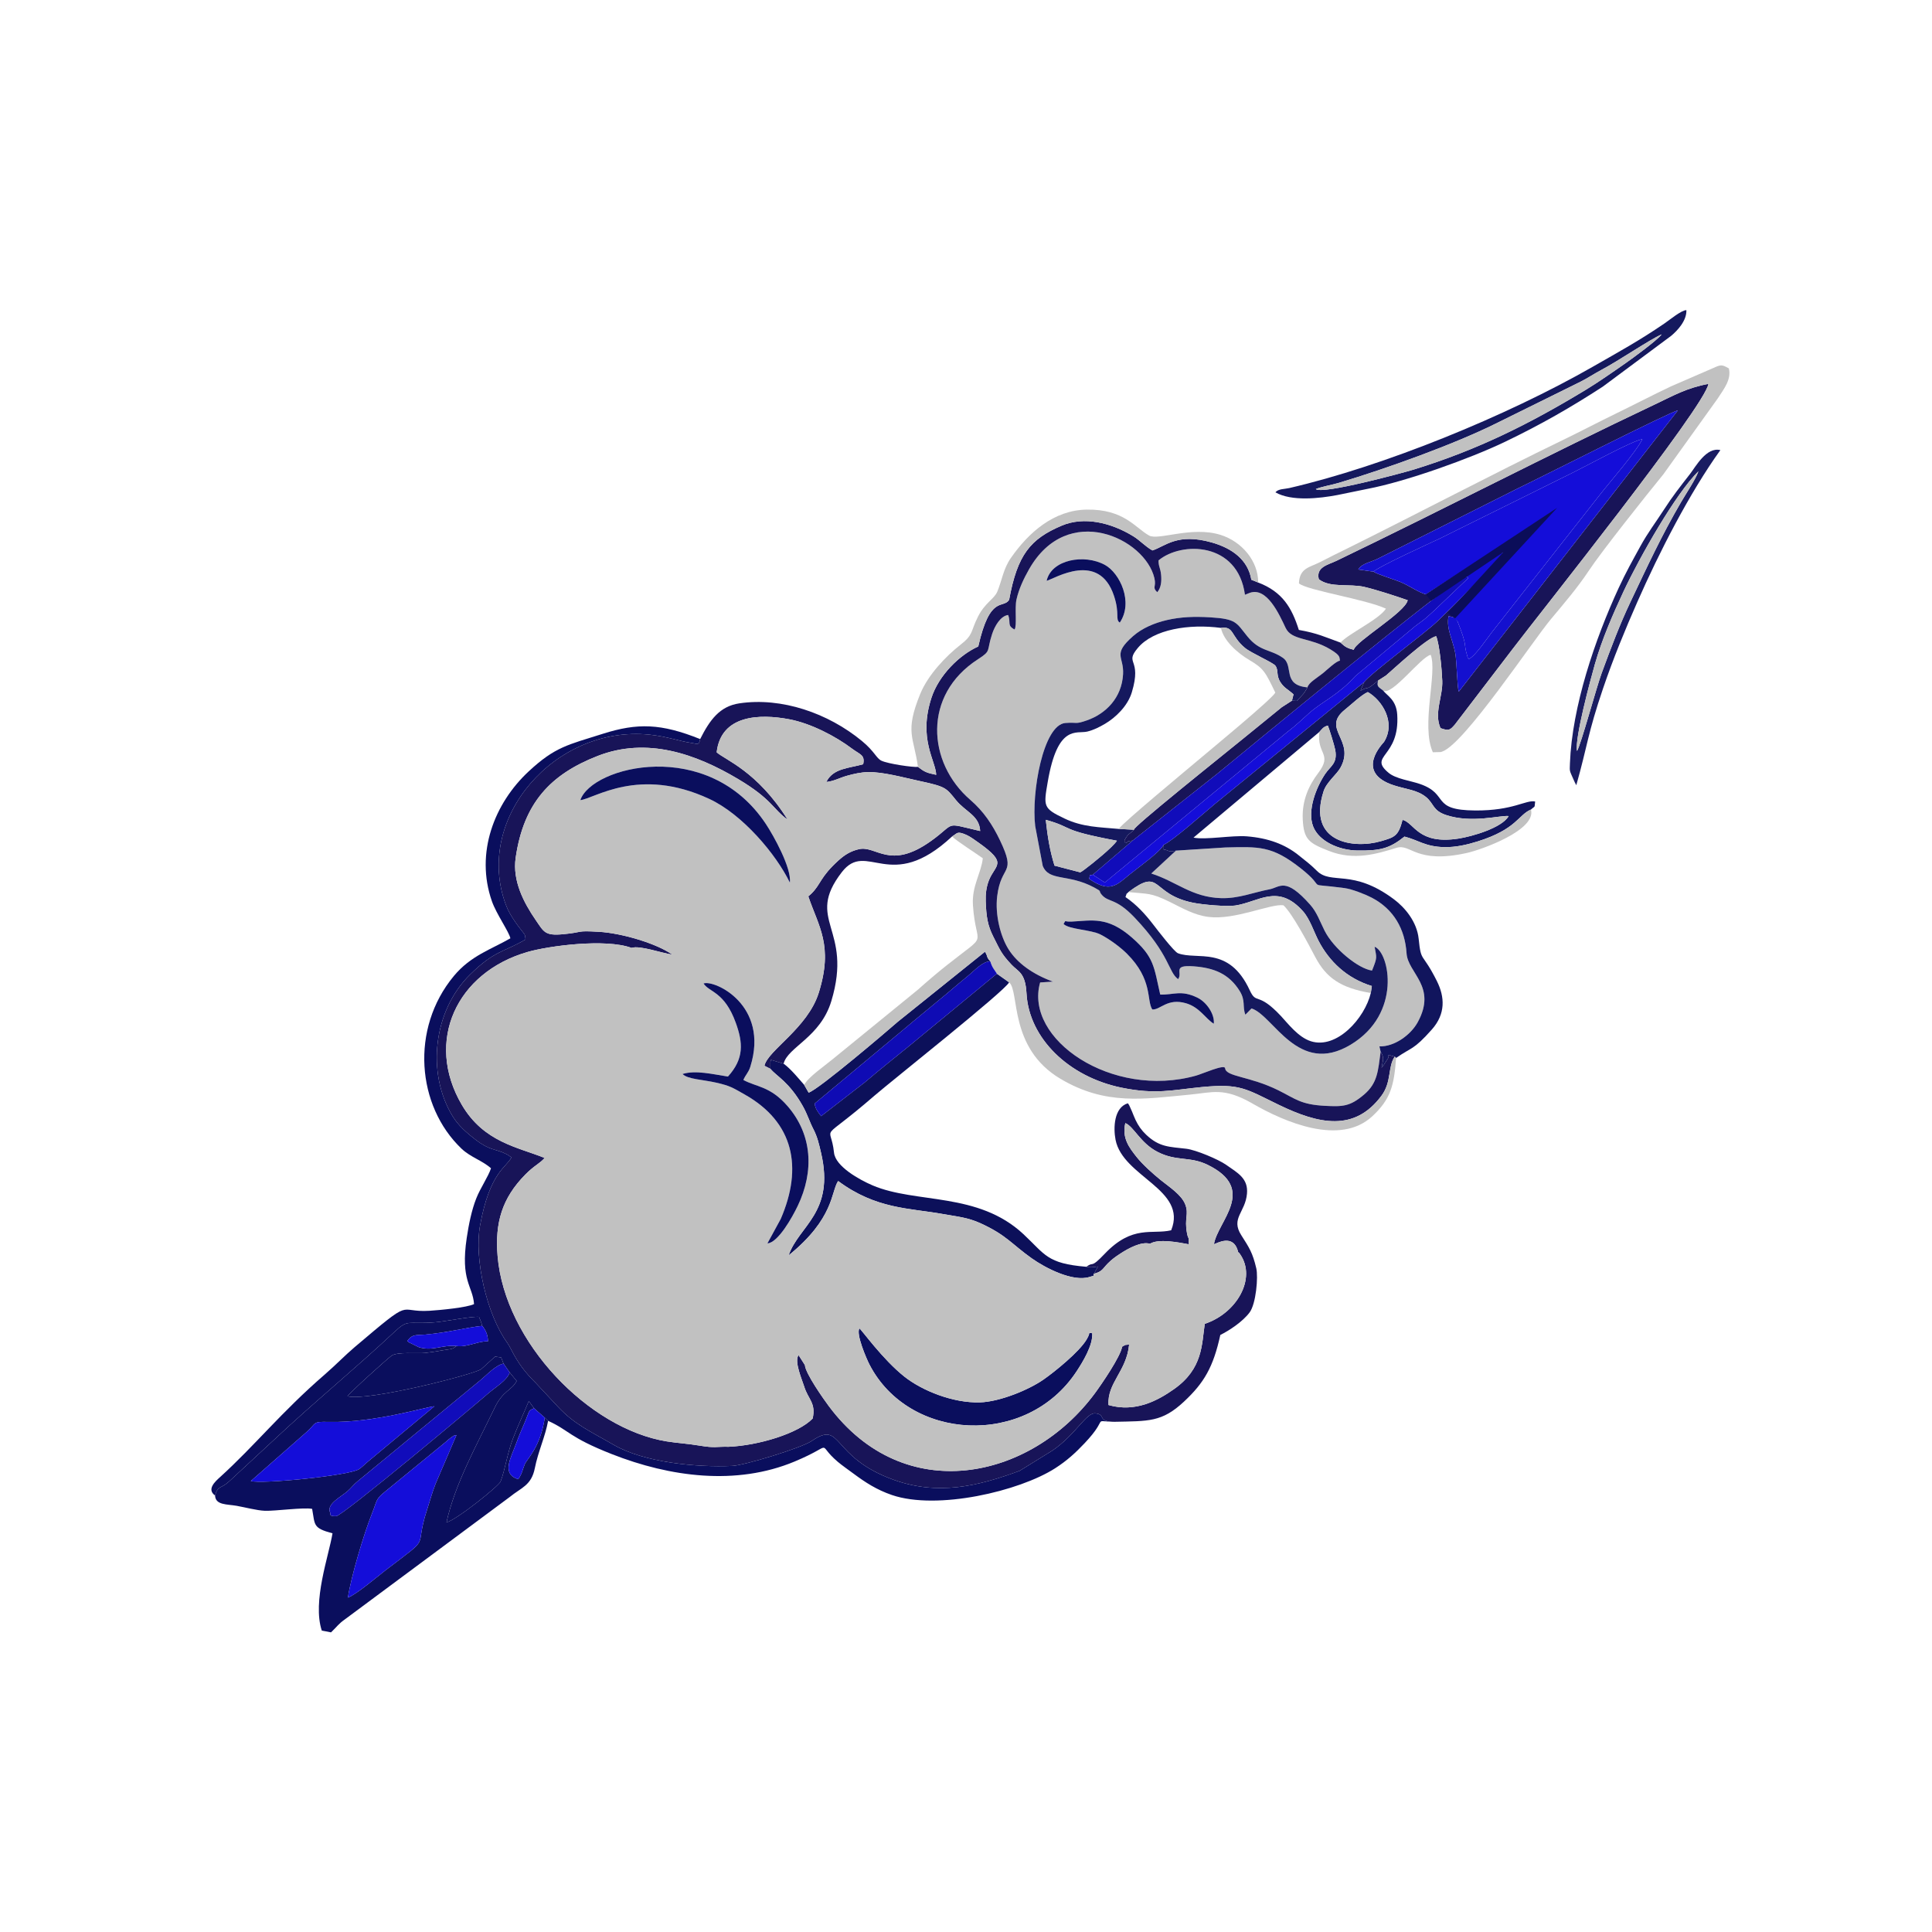 <svg width="562" height="562" viewBox="0 0 562 562" fill="none" xmlns="http://www.w3.org/2000/svg">
<path fill-rule="evenodd" clip-rule="evenodd" d="M348.361 290.238C351.036 291.549 353.379 295.074 353.08 297.793C350.73 296.384 348.997 293.01 345.021 291.845C339.55 290.24 337.554 293.818 335.188 293.642C333.464 290.999 335.433 285.014 327.81 277.419C325.891 275.507 322.734 273.165 320.093 271.822C317.351 270.428 310.93 270.362 309.38 268.776C310.278 267.396 309.217 268.207 311.769 268.08C317.626 267.791 322.151 266.47 329.317 272.774C335.761 278.442 335.65 281.195 337.499 289.309C341.441 289.454 343.519 287.866 348.361 290.238ZM304.455 168.956C305.831 162.749 315.474 161.028 321.459 164.356C325.727 166.729 329.774 175.136 325.734 181.108C324.335 180.187 325.793 178.616 324.063 173.366C319.705 160.147 306.797 168.317 304.455 168.956ZM401.611 305.935L401.263 304.387C405.635 304.499 410.371 301.053 412.389 297.375C418.114 286.943 409.529 283.118 409.155 277.311C408.705 270.323 405.468 264.463 398.998 261.11C397.02 260.084 393.269 258.625 391.098 258.333C378.536 256.641 386.844 259.208 378.208 252.453C369.942 245.987 366.218 246.294 356.502 246.515L342.074 247.439L334.895 254.097C342.202 256.411 346.652 261.012 355.213 261.262C360.326 261.411 364.477 259.612 369.274 258.697C372.384 258.103 373.83 254.957 381.115 263.167C383.061 265.36 383.903 267.917 385.316 270.74C387.914 275.929 395.145 281.805 399.112 282.327C400.715 278.318 400.43 278.722 399.861 275.395C404.173 277.059 407.913 294.894 392.86 303.91C377.56 313.075 370.43 295.344 364.057 293.345L362.267 295.167C361.343 292.771 362.396 291.143 360.61 288.27C357.498 283.262 353.114 281.526 347.218 281.094C340.867 280.628 344.136 282.916 342.702 284.826C339.808 282.765 340.443 277.85 330.035 266.901C324.444 261.018 322.474 262.651 320.449 260.235C319.393 258.975 320.8 259.5 318.267 258.151C310.619 254.076 305.182 256.457 303.319 251.874L301.13 240.307C299.962 230.656 303.453 210.817 309.909 210.311C313.519 210.028 312.619 210.794 316.224 209.529C321.678 207.615 326.328 202.982 326.694 196.085C326.971 190.862 323.467 190.443 329.583 185.057C332.235 182.722 335.839 181.198 339.468 180.364C343.442 179.45 347.366 179.295 352.018 179.573C359.768 180.036 359.589 181.125 362.871 185.148C366.512 189.61 369.491 188.774 373.204 191.374C376.469 193.661 372.847 199.256 380.331 199.953C380.657 198.547 383.234 197.144 385.022 195.664C386.018 194.84 388.825 192.185 389.77 192.204C389.584 191.237 390.083 190.751 386.981 188.887C381.024 185.307 375.753 186.414 373.971 182.64C372.082 178.64 368.499 170.633 363.49 172.473L362.145 173.015C360.061 157.558 343.656 157.465 337.012 163.009C336.978 164.804 337.562 165.165 337.757 167.278C337.925 169.095 337.756 170.967 336.636 172.268C335.051 170.756 336.417 170.82 335.806 168.184C333.129 156.638 310.547 145.788 299.314 165.647C297.816 168.295 296.401 171.229 295.686 174.386C295.119 176.889 295.897 182.099 295.123 183.111C292.83 181.919 294.14 181.142 293.249 178.89C291.039 179.21 289.379 182.052 288.591 184.448C286.899 189.587 288.497 189.18 284.448 191.794C268.354 202.185 269.705 221.846 282.262 232.682C286.131 236.021 288.715 239.897 290.885 244.441C295.771 254.671 291.229 251.21 290.075 260.699C289.424 266.049 291.011 272.392 293.396 276.168C295.913 280.155 300.421 283.4 306.286 285.548L302.567 285.784C297.853 302.303 323.46 319.748 347.914 312.891C349.79 312.365 356.241 309.471 356.371 310.736C356.631 313.257 363.457 312.991 371.887 317.172C376.846 319.632 378.351 321.307 385.402 321.675C390.614 321.946 392.686 321.88 396.77 318.421C400.757 315.043 400.848 311.525 401.611 305.935Z" fill="#C1C1C1"/>
<path fill-rule="evenodd" clip-rule="evenodd" d="M267.024 223.08C265.587 223.254 258.337 222.197 256.412 221.287C254.881 220.563 254.451 218.617 250.722 215.545C240.896 207.447 227.371 202.75 215.048 204.6C209.309 205.461 206.454 209.478 203.67 214.991C203.276 216.961 202.934 216.354 200.793 216.053C197.96 215.655 193.87 214.195 188.838 213.693C161.528 210.969 137.835 237.98 147.115 263.113C147.86 265.132 148.733 266.459 149.807 268.088C150.43 269.033 150.887 269.551 151.591 270.501C152.599 271.862 152.763 271.635 152.874 273.27C146.549 277.045 144.002 276.33 136.722 283.504C126.06 294.008 124.02 312.037 131.589 324.585C133.229 327.302 135.573 329.422 138.558 331.687C142.575 334.733 144.248 334.183 147.207 335.671C147.348 335.742 147.476 335.809 147.609 335.884L148.38 336.399C148.478 336.463 148.643 336.574 148.755 336.683C147.357 339.579 142.494 340.849 139.636 356.509C137.883 366.119 141.561 382.331 147.551 390.599C149.01 392.614 150.043 396.598 155.788 402.229L162.247 409.151C167.155 414.406 171.756 416.365 178.505 420.285C187.305 425.396 202.578 426.899 213.038 426.419C216.503 426.26 233.115 421.216 236.125 419.161C245.188 412.971 241.394 423.787 259.968 430.464C272.773 435.067 284.283 432.408 296.606 427.846L306.172 421.928C313.024 417.232 315.942 410.852 318.646 411.134C321.848 411.469 318.999 413.552 324.151 413.589C334.139 413.368 337.974 413.732 344.429 407.698C350.288 402.22 352.926 397.674 354.979 388.326C357.549 387.05 361.465 384.497 363.501 381.769C365.364 379.274 366.035 371.465 365.442 368.944C364.364 364.367 363.412 362.973 361.065 359.289C357.942 354.387 362.25 352.684 362.734 347.235C363.128 342.79 360.091 341.224 356.617 338.797C354.419 337.262 347.891 334.494 345.084 334.162C340.086 333.572 337.248 333.716 333.405 330.077C332.026 328.772 331.129 327.46 330.332 325.807C329.934 324.983 329.668 324.229 329.303 323.356C329.131 322.944 328.892 322.383 328.671 321.941C328.262 321.123 328.672 321.808 328.092 320.928C324.014 322.161 323.835 328.106 324.5 331.538C326.604 342.378 345.511 345.995 340.684 357.879C335.117 359.185 329.482 356.194 321.38 364.688C316.99 369.29 318.348 366.746 316.004 368.495C317.624 368.695 317.362 368.683 319.384 368.422L318.211 370.528C320.742 369.848 320.678 369.085 322.321 367.454C323.506 366.279 324.345 365.68 325.875 364.676C328.185 363.16 332.024 361.046 334.519 361.797C337.026 360.212 343.053 361.449 345.813 361.953C345.871 359.245 345.686 360.909 345.27 358.631C344.486 354.343 345.865 353.253 344.801 350.413C343.736 347.571 340.138 345.279 337.707 343.32C335.455 341.504 332.303 338.695 330.553 336.457C328.535 333.874 326.315 331.112 327.344 326.69C329.911 327.803 331.671 332.478 336.732 335.08C342.232 337.908 346.114 336.306 351.279 338.83C365.848 345.951 354.223 355.202 353.122 361.925C353.821 361.806 358.851 358.609 360.172 364.246C360.531 364.545 360.331 364.245 360.8 364.937C365.514 371.894 359.793 381.99 350.455 385.094C349.557 390.99 349.967 398.106 341.547 404.056C336.871 407.359 330.316 410.964 322.455 408.713C322.026 402.253 327.706 398.908 328.449 391.124C326.761 391.332 327.798 391.011 326.409 391.749C325.98 394.573 320.417 402.691 318.477 405.315C299.87 430.477 263.049 438.596 241.024 408.932C239.668 407.104 234.298 399.556 234.139 397.091L232.29 394.187C230.957 396.033 233.307 401.31 233.937 403.345C235.102 407.109 237.401 408.084 236.398 412.631C232.233 416.983 220.634 420.475 211.971 420.854C208.199 420.758 208.142 421.297 203.411 420.502C200.046 419.937 197.03 419.785 193.931 419.286C171.355 415.644 146.818 390.47 144.744 365.33C143.948 355.675 146.034 348.549 152.817 341.662C155.501 338.937 157.084 338.452 158.421 336.836C150.684 333.69 140.734 332.291 134.338 321.379C123.505 302.899 132.77 282.852 153.53 276.901C159.56 275.172 176.099 272.926 183.72 275.738C186.018 274.914 192.379 277.23 195.564 277.684C191.015 274.445 180.863 271.441 174.248 271.054C167.179 270.64 170.047 271.184 163.729 271.761C158.481 272.241 158.211 271.088 155.841 267.644C152.401 262.647 149.027 256.267 150.002 249.53C152.322 233.506 160.19 225.249 173.827 219.913C188.218 214.282 202.441 219.316 214.704 226.617C224.664 232.547 224.742 235.301 229.133 238.449C220.32 224.333 210.847 221.007 208.474 218.838C209.726 207.921 220.961 207.598 229.578 209.23C235.837 210.415 242.999 214.124 247.89 217.804C250.158 219.51 251.684 219.557 251.092 222.309C246.943 223.502 242.348 223.425 240.362 227.469C242.616 227.245 244.175 226.286 246.3 225.683C248.442 225.075 250.493 224.643 252.473 224.598C256.782 224.502 262.658 226.138 267.106 227.099C275.206 228.848 275.119 229.08 278.099 232.762C280.869 236.185 284.879 237.19 285.126 241.742C274.276 239.23 278.346 239.255 270.824 244.634C258.779 253.248 254.948 245.859 249.852 247.019C247.488 247.557 245.719 248.647 243.915 250.279C238.461 255.218 238.855 257.176 235.978 259.991L235.13 260.743C238.084 269.49 242.472 275.031 238.167 288.783C234.942 299.085 223.306 305.57 222.366 310.024L224.113 310.911L224.102 309.93C224.103 309.816 224.108 309.614 224.11 309.506C224.119 309.144 224.013 309.293 224.26 308.3L227.943 309.415C229.139 304.563 238.626 301.792 241.824 291.214C248.277 269.88 233.961 267.859 244.871 253.708C252.206 244.195 258.871 260.207 276.933 243.327C278.567 242.368 278.32 241.68 281.059 242.836C282.144 243.295 283.695 244.442 284.617 245.094C293.399 251.301 289.478 251.397 287.639 256.142C286.897 258.06 286.66 260.146 286.734 262.178C286.898 266.642 287.283 269.185 288.918 272.411C290.901 276.32 291.188 277.351 294.217 280.592C296.148 282.658 298.271 282.869 298.597 288.944C299.298 302.015 310.866 313.253 326.271 316.399C336.309 318.449 340.997 317.047 349.629 316.215C360.816 315.136 362.353 316.721 371.994 321.389C383.629 327.023 394.043 329.317 401.89 318.694C404.866 314.664 403.644 310.357 405.713 307.357C402.51 306.58 404.783 306.606 403.468 308.316L402.277 310.135C402.24 310.045 402.045 310.471 401.886 310.595C402.3 308.321 402.746 307.777 401.611 305.935C400.847 311.526 400.756 315.043 396.769 318.421C392.686 321.88 390.613 321.946 385.401 321.675C378.35 321.307 376.845 319.632 371.887 317.172C363.457 312.991 356.63 313.257 356.371 310.736C356.241 309.471 349.789 312.366 347.913 312.891C323.459 319.748 297.853 302.303 302.566 285.785L306.286 285.548C300.42 283.4 295.913 280.155 293.395 276.168C291.01 272.392 289.423 266.049 290.074 260.699C291.229 251.21 295.771 254.671 290.885 244.441C288.715 239.898 286.13 236.021 282.261 232.682C269.704 221.847 268.353 202.185 284.447 191.795C288.496 189.181 286.899 189.588 288.59 184.448C289.379 182.052 291.039 179.21 293.249 178.891C294.139 181.142 292.829 181.919 295.122 183.111C295.896 182.099 295.119 176.889 295.686 174.386C296.401 171.229 297.815 168.295 299.313 165.647C310.546 145.788 333.128 156.638 335.806 168.184C336.417 170.82 335.05 170.757 336.635 172.268C337.755 170.967 337.925 169.095 337.757 167.278C337.561 165.166 336.977 164.805 337.011 163.009C343.655 157.465 360.06 157.558 362.144 173.016L363.49 172.474C368.499 170.633 372.082 178.64 373.971 182.64C375.753 186.414 381.024 185.307 386.981 188.887C390.082 190.751 389.583 191.237 389.769 192.204C388.824 192.186 386.018 194.84 385.021 195.665C383.233 197.144 380.656 198.547 380.33 199.954C379.545 201.322 379.502 201.515 378.441 202.6C376.825 204.252 377.927 203.879 375.819 203.813L372.839 205.736C371.684 206.677 370.981 207.233 369.925 208.108C362.516 214.25 335.639 235.607 330.695 240.36C329.785 241.235 330.095 240.973 329.853 241.358C328.886 242.421 328.382 242.495 327.96 243.063C326.265 245.347 327.534 244.854 327.651 245.229C328.468 244.472 327.65 244.814 329.481 244.519L353.899 225.234C362.353 218.281 422.385 168.891 425.88 167.874C426.917 166.253 425.859 167.594 427.133 166.327C427.638 165.825 428.128 165.518 428.603 165.187C429.67 164.441 434.6 160.901 435.502 159.582L414.762 172.891C412.373 172.181 410.045 170.416 407.359 169.291C405.638 168.569 400.622 167.06 399.532 166.287L395.11 165.667C396.187 163.8 398.917 163.537 400.998 162.415L441.494 142.082C447.509 139.223 485.994 119.7 488.064 119.393L424.341 201.195C423.848 199.67 423.785 192.656 423.329 190.032C422.664 186.212 420.604 182.855 421.384 179.23C423.665 179.793 423.041 179.421 424.02 180.848L422.492 178.957C423.937 176.389 426.846 173.94 428.996 171.8C434.024 166.794 436.347 165.055 441.357 159.323C443.331 157.065 446.54 154.728 447.081 152.868C444.976 152.502 442.219 155.356 440.686 156.3C438.648 157.553 435.857 158.844 434.406 160.703L437.322 160.613C436.356 162.927 420.084 178.871 417.965 180.877C414.267 184.379 398.773 195.815 396.787 198.441L395.762 200.923C398.513 199.331 396.945 201.281 400.498 198.277C400.586 198.203 400.73 198.052 400.868 197.973L403.173 196.498C405.576 194.432 415.223 185.437 417.777 185.078C418.778 187.617 419.412 194.7 419.542 198.066C419.719 202.634 417.073 207.456 419.03 211.804C421.499 212.703 421.797 212.354 423.197 210.782L440 188.801C447.6 178.77 496.039 118.145 496.962 111.669C490.595 112.854 486.874 115.042 481.441 117.615C449.71 132.641 420.149 148.013 388.826 163.105C386.307 164.319 382.751 164.927 383.627 168.483C386.911 171.081 392.614 169.734 396.858 170.725C400.283 171.525 405.869 173.335 409.482 174.597C408.847 178.09 394.25 186.607 393.799 189.02C391.984 188.567 391.297 188.2 389.954 186.937C385.352 185.279 383.265 184.203 377.819 183.238C375.777 176.8 373.08 172.17 365.997 169.453L364.004 168.646C363.043 162.874 358.441 159.47 352.438 157.781C342.435 154.968 338.995 158.895 335.232 160.12C333.1 158.921 331.637 157.207 329.693 156.011C323.194 152.013 315.355 150.149 308.863 152.896C299.708 156.77 295.941 161.366 293.546 174.482C291.813 177.229 287.984 172.851 284.566 188.054C279.071 190.517 273.082 196.451 270.949 202.989C267.054 214.93 272.192 221.277 272.332 225.387C269.52 224.801 269.008 224.586 267.024 223.08Z" fill="#181458"/>
<path fill-rule="evenodd" clip-rule="evenodd" d="M62.56 435.03C63.367 432.068 64.355 433.084 66.659 430.922L79.73 418.813C91.591 407.702 103.35 398.102 114.643 387.525C118.927 383.513 118.202 385.342 126.654 384.635C129.545 384.393 137.294 382.851 139.342 383.065C139.74 384.013 140.005 384.638 140.286 385.682C141.231 386.88 141.899 388.109 141.95 390.173C139.068 390.061 135.798 392.003 132.791 391.542C131.476 392.659 130.927 392.4 128.628 392.811C126.971 393.107 125.531 393.347 123.66 393.555C121.407 393.806 115.516 393.149 113.849 394.396C112.439 395.452 101.947 404.883 101.087 406.158C106.965 407.683 137.462 399.913 139.939 398.3L144.013 394.624L145.78 394.871L146.474 396.664L148.265 399.237L150.295 401.712C148.839 404.517 146.309 404.455 143.88 409.533C138.764 420.229 132.404 431.447 129.875 442.849C132.746 442.186 145.12 432.243 145.612 430.973C146.898 427.652 147.608 422.647 149.158 418.604C150.689 414.613 152.221 411.459 153.828 407.551L155.364 409.679L158.471 412.395L159.439 413.31C165.725 416.157 165.396 418.033 177.931 422.972C194.907 429.661 214.199 432.225 231.152 425.14C243.405 420.018 237.012 419.551 243.693 425.216C244.954 426.285 246.865 427.613 248.465 428.799C251.661 431.167 254.993 433.362 259.452 434.887C272.613 439.386 296.515 433.795 306.952 427.091C310.386 424.885 312.857 422.617 315.527 419.789C322.857 412.025 317.369 413.468 324.152 413.589C319.001 413.552 321.85 411.469 318.647 411.134C315.943 410.852 313.025 417.232 306.173 421.928L296.607 427.846C284.284 432.408 272.774 435.067 259.97 430.464C241.395 423.787 245.19 412.971 236.126 419.161C233.116 421.216 216.504 426.259 213.04 426.419C202.579 426.899 187.306 425.396 178.506 420.285C171.757 416.365 167.156 414.406 162.248 409.151L155.789 402.229C150.045 396.598 149.012 392.614 147.552 390.599C141.562 382.331 137.884 366.119 139.638 356.509C142.495 340.849 147.359 339.579 148.756 336.683C148.644 336.574 148.479 336.463 148.381 336.399L147.611 335.884C147.477 335.809 147.349 335.742 147.208 335.671C144.249 334.183 142.577 334.733 138.559 331.687C135.574 329.422 133.23 327.302 131.59 324.584C124.021 312.037 126.061 294.008 136.723 283.503C144.003 276.33 146.551 277.045 152.875 273.27C152.765 271.635 152.6 271.862 151.592 270.501C150.889 269.551 150.431 269.033 149.808 268.088C148.734 266.459 147.862 265.132 147.116 263.113C137.837 237.979 161.53 210.969 188.839 213.693C193.871 214.195 197.961 215.655 200.794 216.053C202.935 216.354 203.277 216.961 203.671 214.991C192.3 210.428 185.453 210.247 175.346 213.453C165.129 216.694 161.509 217.221 153.808 224.372C143.832 233.636 138.157 248.085 143.097 262.182C144.394 265.882 148.119 271.131 148.464 272.948C142.876 276.17 136.936 277.978 132.02 283.907C119.267 299.288 121.25 321.72 134.228 334.116C136.855 336.624 140.313 337.589 142.828 339.842C142.008 342.327 139.763 345.512 138.532 348.625C137.185 352.031 136.352 356.198 135.771 360.07C133.885 372.649 137.518 374.007 137.895 379.351C135.811 380.359 128.058 381.096 124.974 381.29C115.147 381.909 120.843 376.874 103.143 391.887C100.359 394.248 97.705 397.028 94.464 399.835C81.698 410.891 74.22 420.417 64.018 429.67C62.605 430.951 60.044 433.215 62.56 435.03Z" fill="#0A0E5D"/>
<path fill-rule="evenodd" clip-rule="evenodd" d="M101.206 464.732C102.103 458.694 105.829 446.227 108.178 440.337C109.807 436.252 109.208 436.185 112.001 433.908L129.733 419.386C130.159 419.014 130.46 418.701 130.908 418.391C132.576 417.239 131.347 417.889 132.794 417.434L126.742 431.519C125.671 434.248 125.127 436.392 124.21 439.209C120.219 451.469 126.155 446.062 112.085 456.831C109.784 458.593 103.75 463.76 101.206 464.732ZM89.09 416.636C92.206 413.903 90.704 413.5 95.609 413.621C108.917 413.949 124.29 409.143 126.356 409.078L107.024 425.177C106.317 425.733 105.308 426.816 104.443 427.369C101.466 429.274 76.059 431.763 72.963 430.819L89.09 416.636ZM62.559 435.03C62.679 437.873 66.035 437.528 68.843 438.027C71.233 438.451 74.748 439.385 77.028 439.473C79.971 439.587 88.329 438.419 90.797 438.917C91.663 443.63 90.928 444.481 96.724 446.026C95.631 452.631 90.817 465.834 93.605 474.323L96.288 474.841C98.157 473.068 98.331 472.472 100.398 471.004L148.262 435.474C151.593 432.739 154.573 432.146 155.575 427.085C156.535 422.239 158.64 417.793 159.438 413.31L158.47 412.395C157.187 421.071 153.242 424.453 152.649 425.926C151.833 427.954 151.983 428.413 150.763 430.299C145.72 428.738 148.662 424.048 150.231 419.666C150.827 418.001 151.742 415.847 152.485 414.134C154.206 410.166 153.521 410.415 155.363 409.678L153.826 407.55C152.22 411.458 150.688 414.612 149.157 418.604C147.607 422.646 146.897 427.651 145.611 430.973C145.119 432.242 132.745 442.186 129.874 442.848C132.403 431.446 138.763 420.229 143.879 409.533C146.308 404.454 148.838 404.517 150.294 401.711L148.264 399.236C147.492 401.579 143.994 403.598 142.009 405.341C137.981 408.879 99.626 441.002 97.793 441.036C95.424 441.079 96.285 440.391 96.081 440.106C94.751 437.559 99.215 435.414 101.075 433.779C102.296 432.705 102.763 431.888 104.062 430.858L139.8 401.435C141.556 399.991 144.146 397.125 146.473 396.664L145.779 394.87L144.012 394.624L139.938 398.3C137.461 399.913 106.963 407.682 101.086 406.157C101.946 404.882 112.438 395.451 113.848 394.395C115.515 393.148 121.406 393.805 123.659 393.555C125.53 393.346 126.97 393.106 128.627 392.81C130.926 392.4 131.475 392.658 132.79 391.541C128.516 391.162 125.831 393.133 121.796 391.871L118.848 390.422C118.803 390.215 118.572 390.244 118.463 390.124C119.9 388.007 121.153 388.445 123.582 388.231C130.4 387.628 135.436 386.196 140.285 385.682C140.004 384.637 139.739 384.013 139.341 383.065C137.293 382.85 129.544 384.392 126.653 384.634C118.201 385.342 118.926 383.513 114.642 387.525C103.348 398.102 91.59 407.701 79.729 418.812L66.658 430.921C64.354 433.084 63.366 432.068 62.559 435.03Z" fill="#0A0E5D"/>
<path fill-rule="evenodd" clip-rule="evenodd" d="M328.25 259.493C338.05 252.175 334.505 260.037 347.039 262.596C349.906 263.181 356.827 263.775 359.298 263.411C366.132 262.405 371.707 256.889 379.008 265.052C381.04 267.324 382.236 271.144 383.565 273.696C386.621 279.563 391.689 284.569 399.053 286.82L398.753 288.86C397.004 296.186 388.857 305.3 381.306 302.884C377.599 301.698 374.572 297.638 372.601 295.537C365.79 288.28 365.542 292.394 363.546 288.076C357.449 274.884 348.233 279.42 342.653 277.287C341.556 276.867 336.704 270.563 335.528 269.028C333.233 266.038 330.702 263.204 327.389 260.946C328.089 259.133 327.263 260.587 328.25 259.493ZM306.75 251.812C305.41 247.509 304.725 243.398 304.206 238.482C312.611 240.797 307.807 241.368 324.907 244.556C323.734 246.417 317.755 251.235 315.607 252.829C314.693 253.507 315.033 253.273 314.234 253.754L306.75 251.812ZM342.073 247.439C341.118 247.584 340.61 247.814 339.723 247.441C337.889 246.67 338.761 247.931 338.468 245.75C337.651 247.675 330.692 252.681 328.752 254.25C324.89 257.372 322.971 259.892 316.849 255.665C317.191 253.76 316.798 254.889 317.876 254.447L329.481 244.518C327.65 244.814 328.468 244.471 327.651 245.229C327.534 244.854 326.265 245.347 327.961 243.063C328.382 242.495 328.886 242.421 329.853 241.358L325.399 241.122C319.848 240.603 314.96 240.631 309.648 238.097C303.379 235.107 303.553 234.579 304.783 227.407C307.675 210.557 313.147 213.546 316.26 212.811C318.118 212.372 319.853 211.481 321.446 210.543C324.501 208.744 328.03 205.389 329.237 201.385C332.263 191.347 326.963 193.273 330.975 188.486C335.541 183.037 345.928 181.417 355.165 182.652C359.008 182.096 357.918 184.922 362.13 188.457C363.907 189.949 370.403 192.762 371.017 193.665C372.017 195.09 371.105 196.39 372.531 198.551C373.59 200.156 374.629 200.494 376.273 201.983L375.819 203.813C377.927 203.878 376.825 204.252 378.441 202.6C379.503 201.514 379.545 201.322 380.33 199.953C372.846 199.256 376.468 193.66 373.203 191.373C369.49 188.773 366.512 189.61 362.871 185.148C359.589 181.125 359.768 180.036 352.018 179.573C347.366 179.294 343.442 179.45 339.467 180.364C335.838 181.197 332.235 182.722 329.583 185.057C323.466 190.443 326.97 190.862 326.693 196.085C326.328 202.982 321.677 207.615 316.224 209.529C312.619 210.794 313.519 210.028 309.908 210.311C303.453 210.817 299.962 230.656 301.13 240.307L303.319 251.874C305.182 256.457 310.619 254.076 318.267 258.151C320.8 259.5 319.392 258.974 320.449 260.234C322.474 262.65 324.443 261.018 330.035 266.9C340.443 277.85 339.807 282.765 342.702 284.826C344.136 282.915 340.866 280.628 347.218 281.094C353.113 281.526 357.498 283.262 360.61 288.269C362.395 291.142 361.342 292.77 362.267 295.167L364.057 293.345C370.429 295.344 377.559 313.075 392.86 303.91C407.912 294.894 404.172 277.059 399.86 275.394C400.429 278.722 400.715 278.318 399.112 282.327C395.144 281.804 387.914 275.929 385.315 270.739C383.902 267.917 383.06 265.36 381.115 263.167C373.83 254.956 372.383 258.103 369.273 258.697C364.477 259.612 360.325 261.411 355.213 261.262C346.652 261.012 342.202 256.411 334.895 254.096L342.073 247.439Z" fill="#15195E"/>
<path fill-rule="evenodd" clip-rule="evenodd" d="M399.532 166.286C400.621 167.059 405.637 168.569 407.359 169.29C410.044 170.415 412.372 172.18 414.761 172.89L440.685 156.299C442.219 155.355 444.976 152.501 447.081 152.867C446.54 154.727 443.33 157.064 441.356 159.322C436.347 165.054 434.024 166.794 428.996 171.799C426.845 173.939 423.937 176.388 422.491 178.957L424.02 180.847C426.989 188.311 425.674 187.091 426.748 190.566C427.074 191.624 426.717 190.938 427.274 191.706C429.201 190.799 432.681 185.561 433.982 183.893L465.318 144.009C467.857 140.71 476.079 131.312 477.735 127.749C474.565 128.33 461.578 135.48 457.731 137.374L418.795 156.665C416.045 157.969 401.234 164.683 399.532 166.286Z" fill="#140DD9"/>
<path fill-rule="evenodd" clip-rule="evenodd" d="M389.954 186.936C391.297 188.199 391.984 188.566 393.799 189.019C394.25 186.606 408.847 178.089 409.482 174.596C405.869 173.334 400.283 171.524 396.858 170.724C392.614 169.733 386.911 171.08 383.627 168.482C382.75 164.925 386.307 164.318 388.825 163.104C420.149 148.012 449.709 132.64 481.441 117.614C486.874 115.041 490.594 112.853 496.962 111.668C496.039 118.144 447.599 178.769 440 188.8L423.197 210.78C421.797 212.353 421.499 212.702 419.03 211.803C417.072 207.455 419.719 202.633 419.542 198.065C419.411 194.699 418.778 187.616 417.777 185.077C415.222 185.436 405.575 194.431 403.172 196.497L400.868 197.972C400.435 199.784 400.959 199.768 402.345 200.88C404.818 202.604 413.314 191.067 416.181 190.479C418.173 195.726 413.275 211.013 416.803 218.822L419.129 218.761C419.234 218.733 419.381 218.674 419.485 218.64C425.934 216.507 445.786 186.488 451.196 180.041C454.887 175.642 458.936 170.897 462.146 166.045C465.928 160.331 478.938 143.989 483.851 137.976L499.668 115.917C501.638 112.92 503.67 110.294 502.904 107.164C500.853 105.997 500.607 106.047 498.301 107.085L486.083 112.386C480.9 114.834 474.956 117.932 470.14 120.26C465.232 122.634 460.116 125.343 454.611 128.007C433.898 138.032 412.415 149.384 391.87 159.563C388.525 161.22 387.161 161.867 384.092 163.461C381.014 165.059 378.008 165.175 377.851 169.697C380.244 171.754 397.124 174.261 403.164 177.06C401.014 180.309 392.086 184.408 389.954 186.936Z" fill="#C1C1C1"/>
<path fill-rule="evenodd" clip-rule="evenodd" d="M385.019 230.176C385.888 227.485 388.853 225.305 389.973 223.238C394.33 215.199 384.159 212.013 391.316 206.356C392.927 205.082 396.062 202.087 397.874 201.319C401.918 203.581 406.173 210.042 402.598 215.818C402.424 216.099 393.725 224.693 405.554 228.478C409.078 229.605 412.296 229.778 414.854 231.889C417.137 233.774 416.741 235.782 420.63 237.079C428.134 239.582 436.438 237.098 438.853 237.383C436.922 240.833 428.174 243.331 424.269 243.934C412.444 245.761 411.467 239.366 407.99 238.477C406.791 243.253 405.615 243.546 401.73 244.683C393.806 247.002 380.175 245.171 385.019 230.176ZM396.787 198.441L353.401 233.851C349.887 236.782 341.163 244.562 338.468 245.75C338.761 247.932 337.889 246.671 339.723 247.441C340.61 247.814 341.118 247.585 342.073 247.44L356.501 246.515C366.217 246.294 369.941 245.988 378.207 252.454C386.843 259.209 378.535 256.641 391.097 258.333C393.268 258.625 397.02 260.085 398.998 261.11C405.467 264.464 408.704 270.323 409.155 277.311C409.529 283.119 418.113 286.943 412.389 297.375C410.37 301.053 405.634 304.5 401.263 304.387L401.611 305.935C402.746 307.777 402.3 308.322 401.886 310.595C402.045 310.471 402.24 310.045 402.277 310.135L403.468 308.316C404.783 306.606 402.51 306.58 405.713 307.357L406.107 307.759C410.696 304.518 411.069 305.608 416.517 299.462C420.523 294.943 420.322 290.049 417.95 285.33C413.602 276.678 413.407 280.208 412.676 273.092C412.166 268.127 408.686 264.002 405.528 261.632C393.414 252.541 387.279 257.506 383.073 253.321C381.199 251.458 380.006 250.578 377.695 248.734C373.771 245.605 368.979 243.79 362.698 243.283C358.384 242.934 350.779 244.372 347.176 243.656L383.811 212.889C384.605 212.037 384.912 211.417 386.256 211.067C386.548 211.631 388.17 216.861 388.402 218.116C389.137 222.089 387.029 222.808 385.465 225.149C382.888 229.008 380.166 235.813 382.002 240.461C383.68 244.709 389.417 247.334 394.869 247.407C401.477 247.495 404.182 246.847 408.547 243.356C412.493 244.323 414.566 246.322 420.189 246.422C423.414 246.48 426.7 245.745 429.786 244.778C441.212 241.198 441.595 237.078 445.334 235.492C446.655 234.276 446.319 235.219 446.559 233.149C443.853 232.599 440.268 235.825 429.157 235.762C416.005 235.687 421.714 231.073 413.1 228.069C410.275 227.084 406.054 226.58 403.923 224.802C397.842 219.73 407.231 220.394 406.441 207.876C406.168 203.541 403.444 202.338 402.345 200.881C400.959 199.769 400.436 199.785 400.868 197.973C400.73 198.052 400.586 198.203 400.498 198.277C396.945 201.281 398.513 199.331 395.762 200.923L396.787 198.441Z" fill="#11155D"/>
<path fill-rule="evenodd" clip-rule="evenodd" d="M233.925 315.572C232.345 313.806 230.077 310.943 227.943 309.415L224.261 308.299C224.013 309.292 224.119 309.144 224.111 309.505C224.108 309.613 224.104 309.815 224.102 309.929L224.113 310.91C225.859 313.067 229.592 314.708 233.575 321.841C234.866 324.151 235.5 326.33 236.584 328.416C237.759 330.677 238.226 332.725 238.848 335.403C242.883 352.791 232.324 356.57 229.404 365.18C242.707 354.388 241.677 346.758 243.805 343.544C254.869 351.774 264.593 351.399 274.305 353.153C278.341 353.882 281.457 354.114 285.229 355.839C292.795 359.298 294.218 361.839 300.108 366.028C304.044 368.828 312.063 372.999 316.935 371.453C319.072 370.775 317.654 371.443 318.212 370.528L319.384 368.422C317.362 368.682 317.624 368.695 316.004 368.495C304.512 367.539 304.092 364.972 297.701 359.001C284.466 346.637 266.481 350.212 253.821 344.815C249.975 343.176 243.024 339.31 242.607 335.299C241.664 326.228 237.714 333.155 254.336 318.75C259.328 314.424 292.296 288.304 293.537 285.754L289.979 283.232L264.454 304.275C260.317 307.655 256.336 310.771 251.632 314.786L238.857 324.681C238.064 323.638 237.142 322.554 236.979 321.004L262.384 299.851C267.12 295.838 270.643 293.025 275.14 289.263C277.357 287.407 279.331 285.689 281.465 283.957C283.625 282.204 285.845 279.613 288.069 279.659C286.759 278.16 287.484 278.376 286.519 276.849L261.099 297.266C258.591 299.477 238.082 317.001 235.22 317.834L233.925 315.572Z" fill="#0C105A"/>
<path fill-rule="evenodd" clip-rule="evenodd" d="M407.99 238.476C411.467 239.365 412.444 245.76 424.268 243.933C428.174 243.33 436.922 240.832 438.853 237.382C436.437 237.096 428.134 239.581 420.63 237.078C416.741 235.781 417.137 233.773 414.853 231.888C412.296 229.777 409.078 229.604 405.554 228.477C393.725 224.692 402.424 216.098 402.598 215.817C406.173 210.041 401.918 203.58 397.874 201.318C396.062 202.086 392.927 205.081 391.316 206.355C384.159 212.012 394.33 215.198 389.973 223.237C388.853 225.304 385.888 227.484 385.019 230.175C380.175 245.17 393.806 247 401.73 244.682C405.615 243.545 406.791 243.252 407.99 238.476Z" fill="#C1C1C1"/>
<path fill-rule="evenodd" clip-rule="evenodd" d="M276.934 243.326C278.661 244.903 283.753 248.12 285.893 249.656C285.389 254.096 282.651 257.742 283.019 263.313C283.875 276.274 288.077 270.727 275.335 280.843C272.551 283.053 270.15 285.103 266.989 287.906L242.201 308.122C239.801 310.119 235.128 313.289 233.925 315.572L235.22 317.834C238.082 317.001 258.591 299.477 261.099 297.266L286.519 276.849C287.484 278.376 286.759 278.16 288.069 279.659C288.671 281.622 289.187 281.903 289.979 283.232L293.537 285.754C296.666 288.33 293.3 304.819 308.497 313.825C321.71 321.655 332.824 319.665 346.151 318.412C352.651 317.8 355.977 316.192 364.327 321.009C373.673 326.4 389.802 333.392 399.171 324.725C404.574 319.727 405.533 315.653 406.108 307.758L405.714 307.356C403.645 310.357 404.867 314.664 401.89 318.693C394.044 329.316 383.63 327.022 371.995 321.388C362.354 316.72 360.816 315.136 349.629 316.214C340.998 317.047 336.31 318.448 326.271 316.398C310.867 313.252 299.299 302.014 298.598 288.943C298.272 282.869 296.148 282.658 294.217 280.591C291.189 277.35 290.901 276.319 288.919 272.41C287.283 269.184 286.899 266.642 286.735 262.177C286.66 260.145 286.897 258.059 287.64 256.141C289.478 251.396 293.399 251.301 284.618 245.093C283.696 244.442 282.145 243.294 281.06 242.836C278.32 241.679 278.568 242.368 276.934 243.326Z" fill="#C1C1C1"/>
<path fill-rule="evenodd" clip-rule="evenodd" d="M399.533 166.287C401.234 164.684 416.045 157.969 418.796 156.665L457.732 137.374C461.579 135.48 474.565 128.331 477.735 127.749C476.08 131.312 467.858 140.71 465.319 144.009L433.983 183.893C432.682 185.562 429.201 190.799 427.275 191.706C426.718 190.938 427.075 191.624 426.749 190.566C425.675 187.091 426.99 188.312 424.02 180.848C423.041 179.42 423.666 179.793 421.385 179.229C420.605 182.854 422.665 186.211 423.329 190.031C423.786 192.655 423.848 199.67 424.341 201.194L488.065 119.393C485.994 119.7 447.509 139.222 441.494 142.082L400.998 162.414C398.918 163.536 396.188 163.8 395.111 165.666L399.533 166.287Z" fill="#1410CF"/>
<path fill-rule="evenodd" clip-rule="evenodd" d="M382.757 142.268C384.417 141.563 387.365 141.082 389.439 140.463C403.521 136.257 422.985 129.228 435.095 123.227L459.863 110.99C462.027 109.88 463.791 108.686 465.721 107.662C471.237 104.735 479.865 98.775 483.373 97.266C481.899 99.123 475.017 104.132 472.921 105.601C469.234 108.185 464.858 111.226 461.401 113.323C445.001 123.271 429.984 130.803 411.219 136.597C408.426 137.46 384.599 143.928 382.757 142.268ZM371.008 143.21C375.68 145.918 383.882 144.978 389.029 144.003C391.893 143.461 394.853 142.765 397.763 142.213C409.072 140.069 427.678 133.37 437.769 128.529C448.231 123.509 456.965 118.497 466.252 112.46L486.119 97.697C487.971 96.151 490.665 93.288 490.553 90.221C489.129 90.194 485.741 93.019 484.154 94.103C476.708 99.187 470.934 102.326 463.289 106.7C438.187 121.063 402.513 135.621 375.017 141.975C373.658 142.289 371.856 142.166 371.008 143.21Z" fill="#15195E"/>
<path fill-rule="evenodd" clip-rule="evenodd" d="M72.964 430.819C76.06 431.764 101.467 429.275 104.443 427.37C105.308 426.816 106.318 425.734 107.024 425.177L126.357 409.078C124.29 409.143 108.918 413.949 95.609 413.621C90.705 413.5 92.206 413.903 89.091 416.637L72.964 430.819ZM101.206 464.733C103.751 463.76 109.785 458.594 112.086 456.832C126.156 446.062 120.22 451.47 124.211 439.21C125.128 436.392 125.672 434.248 126.743 431.519L132.795 417.434C131.347 417.89 132.576 417.239 130.908 418.392C130.461 418.701 130.16 419.014 129.734 419.386L112.002 433.908C109.208 436.186 109.808 436.253 108.179 440.337C105.83 446.228 102.103 458.695 101.206 464.733Z" fill="#140DD9"/>
<path fill-rule="evenodd" clip-rule="evenodd" d="M329.48 244.518L317.875 254.446L321.383 256.712L374.506 212.893C376.911 211.091 378.814 209.218 380.766 207.484C384.896 203.816 389.009 202.432 394.252 196.664L410.741 182.912C412.049 181.755 413.1 181.139 414.323 180.149C415.743 179.002 416.2 178.454 417.401 177.396L427.063 168.194C426.518 167.568 427.29 167.943 425.88 167.873C422.385 168.89 362.353 218.28 353.899 225.233L329.48 244.518Z" fill="#110CBA"/>
<path fill-rule="evenodd" clip-rule="evenodd" d="M249.996 386.425C248.936 388.062 252.068 395.271 252.899 396.89C264.378 419.257 298.572 421.204 313.209 398.854C314.918 396.245 317.967 391.334 317.724 387.796C316.077 387.843 317.603 387.078 316.089 389.636C313.954 393.243 306.87 398.975 303.567 401.286C299.332 404.248 290.873 407.774 285.013 407.938C277.195 408.157 268.21 404.529 263.041 400.419C256.672 395.355 250.671 386.836 249.996 386.425Z" fill="#0A0E5D"/>
<path fill-rule="evenodd" clip-rule="evenodd" d="M267.024 223.08C269.009 224.585 269.52 224.8 272.333 225.386C272.193 221.276 267.054 214.929 270.95 202.988C273.082 196.45 279.072 190.516 284.566 188.053C287.985 172.85 291.813 177.228 293.546 174.482C295.942 161.365 299.708 156.77 308.864 152.895C315.355 150.148 323.194 152.012 329.694 156.01C331.638 157.206 333.1 158.921 335.232 160.119C338.996 158.894 342.436 154.968 352.438 157.781C358.441 159.469 363.043 162.873 364.005 168.645L365.997 169.452C366.016 163.201 361.24 157.517 355.008 155.579C346.602 152.964 336.978 157.297 334.247 155.777C330.245 153.55 326.957 148.068 316.101 148.24C306.547 148.39 299.185 154.903 294.014 162.369C291.861 165.477 291.492 168.715 290.119 172.069C289.241 174.215 286.527 175.331 284.498 179.349C282.243 183.816 283.254 184.549 279.367 187.579C275.258 190.783 269.969 196.262 267.683 201.865C263.125 213.033 265.819 214.299 267.024 223.08Z" fill="#C1C1C1"/>
<path fill-rule="evenodd" clip-rule="evenodd" d="M249.995 386.425C250.67 386.836 256.671 395.355 263.04 400.419C268.209 404.528 277.194 408.157 285.012 407.938C290.872 407.774 299.331 404.248 303.566 401.285C306.869 398.975 313.953 393.242 316.088 389.635C317.602 387.078 316.076 387.842 317.723 387.796C317.966 391.334 314.917 396.245 313.208 398.854C298.571 421.204 264.377 419.257 252.898 396.89C252.067 395.271 248.935 388.061 249.995 386.425ZM183.72 275.737C176.098 272.925 159.559 275.172 153.53 276.9C132.77 282.852 123.504 302.898 134.337 321.378C140.733 332.29 150.683 333.689 158.42 336.836C157.083 338.451 155.5 338.936 152.816 341.661C146.033 348.548 143.947 355.674 144.744 365.329C146.817 390.469 171.355 415.643 193.93 419.285C197.029 419.785 200.046 419.936 203.41 420.501C208.141 421.296 208.198 420.757 211.971 420.853C220.634 420.474 232.233 416.982 236.397 412.63C237.4 408.083 235.101 407.108 233.936 403.344C233.306 401.31 230.957 396.032 232.289 394.187L234.138 397.09C234.298 399.555 239.667 407.104 241.024 408.931C263.049 438.595 299.869 430.476 318.476 405.314C320.417 402.69 325.98 394.572 326.409 391.748C327.797 391.01 326.76 391.331 328.448 391.123C327.705 398.907 322.025 402.253 322.454 408.712C330.315 410.963 336.871 407.359 341.546 404.055C349.967 398.105 349.557 390.989 350.454 385.093C359.792 381.989 365.513 371.894 360.799 364.936C360.331 364.244 360.53 364.544 360.171 364.246C358.851 358.608 353.821 361.805 353.122 361.925C354.223 355.202 365.848 345.951 351.278 338.83C346.114 336.305 342.231 337.907 336.731 335.079C331.671 332.477 329.91 327.802 327.343 326.689C326.314 331.111 328.534 333.874 330.553 336.456C332.303 338.694 335.454 341.503 337.706 343.319C340.137 345.279 343.736 347.571 344.8 350.412C345.865 353.252 344.486 354.343 345.269 358.63C345.686 360.909 345.87 359.244 345.813 361.952C343.053 361.448 337.025 360.211 334.519 361.796C332.024 361.045 328.185 363.159 325.875 364.675C324.345 365.679 323.506 366.278 322.321 367.454C320.677 369.085 320.742 369.847 318.211 370.528C317.653 371.443 319.07 370.775 316.934 371.453C312.061 372.999 304.043 368.828 300.107 366.028C294.217 361.839 292.794 359.298 285.228 355.839C281.456 354.114 278.34 353.882 274.304 353.153C264.592 351.399 254.868 351.774 243.804 343.544C241.676 346.758 242.706 354.388 229.403 365.18C232.323 356.57 242.882 352.791 238.847 335.403C238.225 332.725 237.758 330.677 236.583 328.416C235.499 326.33 234.865 324.151 233.574 321.841C229.591 314.708 225.858 313.067 224.112 310.91L222.365 310.024C223.305 305.569 234.941 299.085 238.167 288.782C242.472 275.031 238.084 269.489 235.129 260.742L235.977 259.99C238.854 257.176 238.46 255.217 243.915 250.279C245.718 248.646 247.487 247.556 249.851 247.018C254.948 245.858 258.778 253.247 270.824 244.633C278.345 239.255 274.275 239.229 285.126 241.741C284.878 237.19 280.868 236.184 278.098 232.761C275.118 229.08 275.206 228.847 267.105 227.098C262.658 226.137 256.782 224.501 252.472 224.598C250.492 224.642 248.442 225.074 246.3 225.682C244.175 226.285 242.615 227.244 240.361 227.468C242.347 223.424 246.943 223.501 251.091 222.309C251.683 219.556 250.157 219.509 247.89 217.803C242.999 214.123 235.836 210.414 229.578 209.229C220.96 207.597 209.726 207.92 208.474 218.838C210.846 221.006 220.32 224.332 229.133 238.449C224.742 235.3 224.664 232.546 214.704 226.617C202.44 219.316 188.218 214.281 173.826 219.912C160.19 225.248 152.322 233.505 150.001 249.53C149.026 256.266 152.401 262.646 155.84 267.643C158.211 271.087 158.481 272.24 163.729 271.761C170.046 271.183 167.178 270.639 174.248 271.053C180.863 271.44 191.014 274.444 195.563 277.683C192.379 277.23 186.017 274.913 183.72 275.737ZM204.653 286.086C207.805 284.928 223.871 292.355 218.267 310.283C217.72 312.031 216.911 312.567 216.236 314.15C220.08 316.24 224.045 315.939 229.084 321.748C236.315 330.082 236.866 340.707 232.057 350.767C230.461 354.106 226.319 361.505 223.233 361.687L227.106 354.584C233.573 339.632 230.96 326.464 216.634 318.384C213.162 316.425 212.497 315.884 208.392 314.945C204.363 314.024 200.001 313.949 198.543 312.414C202.341 311.247 207.231 312.465 211.75 313.162C216.483 307.942 216.138 303.354 214.029 297.517C210.74 288.415 206.318 288.686 204.653 286.086ZM168.815 232.747C172.127 222.901 205.998 214.295 222.805 239.723C224.984 243.019 230.301 252.498 229.758 256.729C225.769 248.511 216.038 236.917 206.322 232.394C185.777 222.83 172.856 232.372 168.815 232.747Z" fill="#C1C1C1"/>
<path fill-rule="evenodd" clip-rule="evenodd" d="M425.88 167.874C427.29 167.943 426.518 167.569 427.063 168.195L417.401 177.397C416.2 178.455 415.743 179.002 414.323 180.15C413.099 181.139 412.049 181.756 410.741 182.912L394.252 196.664C389.009 202.433 384.896 203.817 380.765 207.485C378.814 209.218 376.911 211.092 374.506 212.894L321.383 256.712L317.875 254.447C316.797 254.889 317.191 253.76 316.849 255.666C322.97 259.892 324.889 257.372 328.752 254.25C330.692 252.682 337.651 247.675 338.468 245.75C341.162 244.562 349.886 236.782 353.401 233.851L396.787 198.44C398.773 195.815 414.267 184.378 417.965 180.877C420.083 178.87 436.356 162.927 437.322 160.612L434.945 161.58L425.88 167.874Z" fill="#140DD9"/>
<path fill-rule="evenodd" clip-rule="evenodd" d="M204.654 286.087C206.319 288.686 210.741 288.415 214.03 297.518C216.139 303.355 216.484 307.942 211.751 313.162C207.232 312.465 202.342 311.247 198.544 312.414C200.003 313.949 204.364 314.024 208.393 314.945C212.498 315.884 213.163 316.425 216.636 318.384C230.962 326.465 233.574 339.632 227.107 354.584L223.234 361.687C226.32 361.505 230.462 354.106 232.058 350.767C236.867 340.707 236.316 330.082 229.085 321.748C224.046 315.939 220.081 316.241 216.237 314.15C216.912 312.567 217.721 312.031 218.268 310.283C223.872 292.355 207.806 284.928 204.654 286.087Z" fill="#0A0E5D"/>
<path fill-rule="evenodd" clip-rule="evenodd" d="M458.744 218.453C458.014 214.862 462.676 197.643 463.935 193.207C465.975 186.021 469.199 178.635 472.215 172.178C476.95 162.038 487.525 143.468 494.067 137.073C493.214 139.5 490.448 143.573 488.939 146.169C483.236 155.979 479.319 164.488 474.344 174.969C471.102 181.798 468.641 188.411 465.906 195.807C464.389 199.907 459.903 216.562 458.744 218.453ZM458.529 228.41C461.783 216.91 461.825 213.452 466.325 200.226C469.307 191.459 472.762 183.106 476.286 175.102C482.616 160.719 491.475 143.377 500.441 130.929C496.362 129.937 493.276 135.734 491.568 137.929C488.757 141.541 486.558 144.316 483.989 148.302C481.668 151.904 479.312 154.983 477.209 158.824C474.851 163.129 472.986 166.41 470.84 171.065C463.986 185.939 457.297 205.476 456.679 222.07C456.584 224.628 456.522 223.974 457.796 226.922C457.86 227.069 458.068 227.529 458.13 227.659L458.529 228.41Z" fill="#1A1D62"/>
<path fill-rule="evenodd" clip-rule="evenodd" d="M168.816 232.747C172.858 232.372 185.779 222.83 206.323 232.394C216.04 236.917 225.771 248.511 229.76 256.729C230.302 252.498 224.986 243.019 222.807 239.723C205.999 214.295 172.128 222.901 168.816 232.747Z" fill="#0A0E5D"/>
<path fill-rule="evenodd" clip-rule="evenodd" d="M382.758 142.267C384.599 143.927 408.426 137.459 411.22 136.596C429.984 130.802 445.002 123.27 461.401 113.322C464.859 111.225 469.234 108.184 472.922 105.6C475.018 104.131 481.9 99.122 483.374 97.265C479.865 98.774 471.237 104.734 465.721 107.661C463.791 108.685 462.028 109.879 459.863 110.989L435.095 123.226C422.985 129.227 403.522 136.256 389.439 140.462C387.365 141.081 384.417 141.562 382.758 142.267Z" fill="#C1C1C1"/>
<path fill-rule="evenodd" clip-rule="evenodd" d="M289.979 283.233C289.187 281.903 288.671 281.622 288.069 279.659C285.845 279.613 283.624 282.204 281.465 283.957C279.331 285.689 277.357 287.407 275.139 289.263C270.642 293.025 267.119 295.838 262.383 299.851L236.979 321.004C237.141 322.554 238.064 323.638 238.857 324.681L251.632 314.786C256.336 310.771 260.316 307.655 264.454 304.275L289.979 283.233Z" fill="#0F0BB4"/>
<path fill-rule="evenodd" clip-rule="evenodd" d="M148.264 399.236L146.473 396.664C144.147 397.125 141.556 399.992 139.8 401.435L104.063 430.858C102.764 431.889 102.296 432.705 101.075 433.779C99.216 435.414 94.752 437.559 96.082 440.106C96.285 440.392 95.424 441.079 97.793 441.036C99.627 441.002 137.981 408.879 142.009 405.341C143.994 403.598 147.492 401.579 148.264 399.236Z" fill="#110CBA"/>
<path fill-rule="evenodd" clip-rule="evenodd" d="M325.4 241.122L329.854 241.358C330.096 240.973 329.786 241.234 330.696 240.36C335.64 235.607 362.517 214.25 369.926 208.108C370.981 207.233 371.685 206.677 372.84 205.736L375.82 203.813L376.274 201.983C374.63 200.493 373.59 200.156 372.532 198.551C371.106 196.39 372.017 195.09 371.018 193.665C370.404 192.762 363.908 189.949 362.13 188.457C357.918 184.921 359.009 182.096 355.166 182.652C355.886 186.315 359.932 189.954 363.452 192.014C367.577 194.428 368.087 195.473 370.975 201.485C369.846 203.523 351.469 218.627 348.167 221.427C344.448 224.581 327.082 238.937 325.4 241.122Z" fill="#C1C1C1"/>
<path fill-rule="evenodd" clip-rule="evenodd" d="M328.25 259.492C334.008 260.091 334.686 259.618 340.259 262.343C343.745 264.047 347.267 266.196 351.589 266.729C359.295 267.681 369.629 262.804 373.343 263.34C375.906 265.672 380.549 274.507 382.618 278.43C385.784 284.431 389.98 287.387 398.753 288.86L399.053 286.82C391.689 284.568 386.621 279.562 383.565 273.695C382.236 271.143 381.04 267.324 379.008 265.051C371.707 256.889 366.132 262.404 359.298 263.411C356.827 263.774 349.906 263.18 347.039 262.595C334.505 260.036 338.05 252.174 328.25 259.492Z" fill="#C1C1C1"/>
<path fill-rule="evenodd" clip-rule="evenodd" d="M383.811 212.888C382.933 219.453 387.742 219.206 383.452 224.873C380.735 228.462 378.683 232.846 378.959 238.404C379.252 244.3 380.86 245.269 386.52 247.507C393.964 250.449 400.569 248.35 406.275 246.614C410.447 245.344 411.798 251.405 426.653 248.129C431.051 247.159 447.01 241.416 445.334 235.491C441.595 237.078 441.213 241.198 429.787 244.777C426.7 245.744 423.415 246.479 420.189 246.421C414.566 246.321 412.493 244.323 408.548 243.355C404.182 246.846 401.477 247.494 394.87 247.406C389.418 247.333 383.68 244.708 382.002 240.46C380.166 235.813 382.889 229.008 385.466 225.148C387.029 222.807 389.137 222.088 388.402 218.116C388.17 216.86 386.549 211.63 386.256 211.066C384.912 211.416 384.605 212.037 383.811 212.888Z" fill="#C1C1C1"/>
<path fill-rule="evenodd" clip-rule="evenodd" d="M458.743 218.453C459.901 216.562 464.388 199.906 465.905 195.807C468.64 188.41 471.101 181.798 474.343 174.968C479.318 164.488 483.235 155.978 488.938 146.168C490.447 143.572 493.213 139.499 494.066 137.073C487.524 143.467 476.949 162.037 472.213 172.178C469.198 178.634 465.973 186.02 463.934 193.206C462.675 197.643 458.013 214.862 458.743 218.453Z" fill="#C1C1C1"/>
<path fill-rule="evenodd" clip-rule="evenodd" d="M309.38 268.776C310.93 270.362 317.351 270.428 320.093 271.822C322.734 273.165 325.891 275.507 327.81 277.419C335.433 285.014 333.464 290.998 335.188 293.642C337.554 293.818 339.55 290.24 345.021 291.845C348.997 293.01 350.73 296.383 353.081 297.793C353.38 295.074 351.036 291.549 348.361 290.238C343.519 287.866 341.441 289.454 337.499 289.309C335.65 281.194 335.761 278.442 329.317 272.774C322.151 266.47 317.626 267.791 311.77 268.08C309.217 268.206 310.278 267.395 309.38 268.776Z" fill="#0A0E5D"/>
<path fill-rule="evenodd" clip-rule="evenodd" d="M306.75 251.812L314.233 253.754C315.033 253.273 314.693 253.507 315.607 252.828C317.755 251.235 323.734 246.417 324.907 244.556C307.807 241.368 312.611 240.797 304.206 238.481C304.724 243.397 305.409 247.508 306.75 251.812Z" fill="#C1C1C1"/>
<path fill-rule="evenodd" clip-rule="evenodd" d="M158.471 412.395L155.363 409.678C153.522 410.415 154.207 410.166 152.486 414.134C151.742 415.847 150.828 418 150.232 419.666C148.663 424.048 145.72 428.738 150.763 430.298C151.984 428.412 151.833 427.954 152.649 425.926C153.242 424.453 157.188 421.071 158.471 412.395Z" fill="#140DD9"/>
<path fill-rule="evenodd" clip-rule="evenodd" d="M304.456 168.956C306.797 168.316 319.706 160.147 324.063 173.365C325.794 178.615 324.335 180.186 325.735 181.108C329.775 175.135 325.728 166.729 321.459 164.356C315.474 161.028 305.831 162.749 304.456 168.956Z" fill="#0A0E5D"/>
<path fill-rule="evenodd" clip-rule="evenodd" d="M132.79 391.541C135.797 392.002 139.067 390.061 141.949 390.173C141.897 388.109 141.229 386.88 140.284 385.682C135.436 386.196 130.4 387.628 123.582 388.231C121.152 388.445 119.9 388.007 118.462 390.124C118.572 390.244 118.802 390.215 118.848 390.423L121.796 391.871C125.831 393.133 128.516 391.162 132.79 391.541Z" fill="#140DD9"/>
<path fill-rule="evenodd" clip-rule="evenodd" d="M452.948 147.729L414.762 172.891L416.248 174.809L437.323 160.612L421.109 178.268L423.256 179.902L452.948 147.729Z" fill="#0B0D59"/>
</svg>
